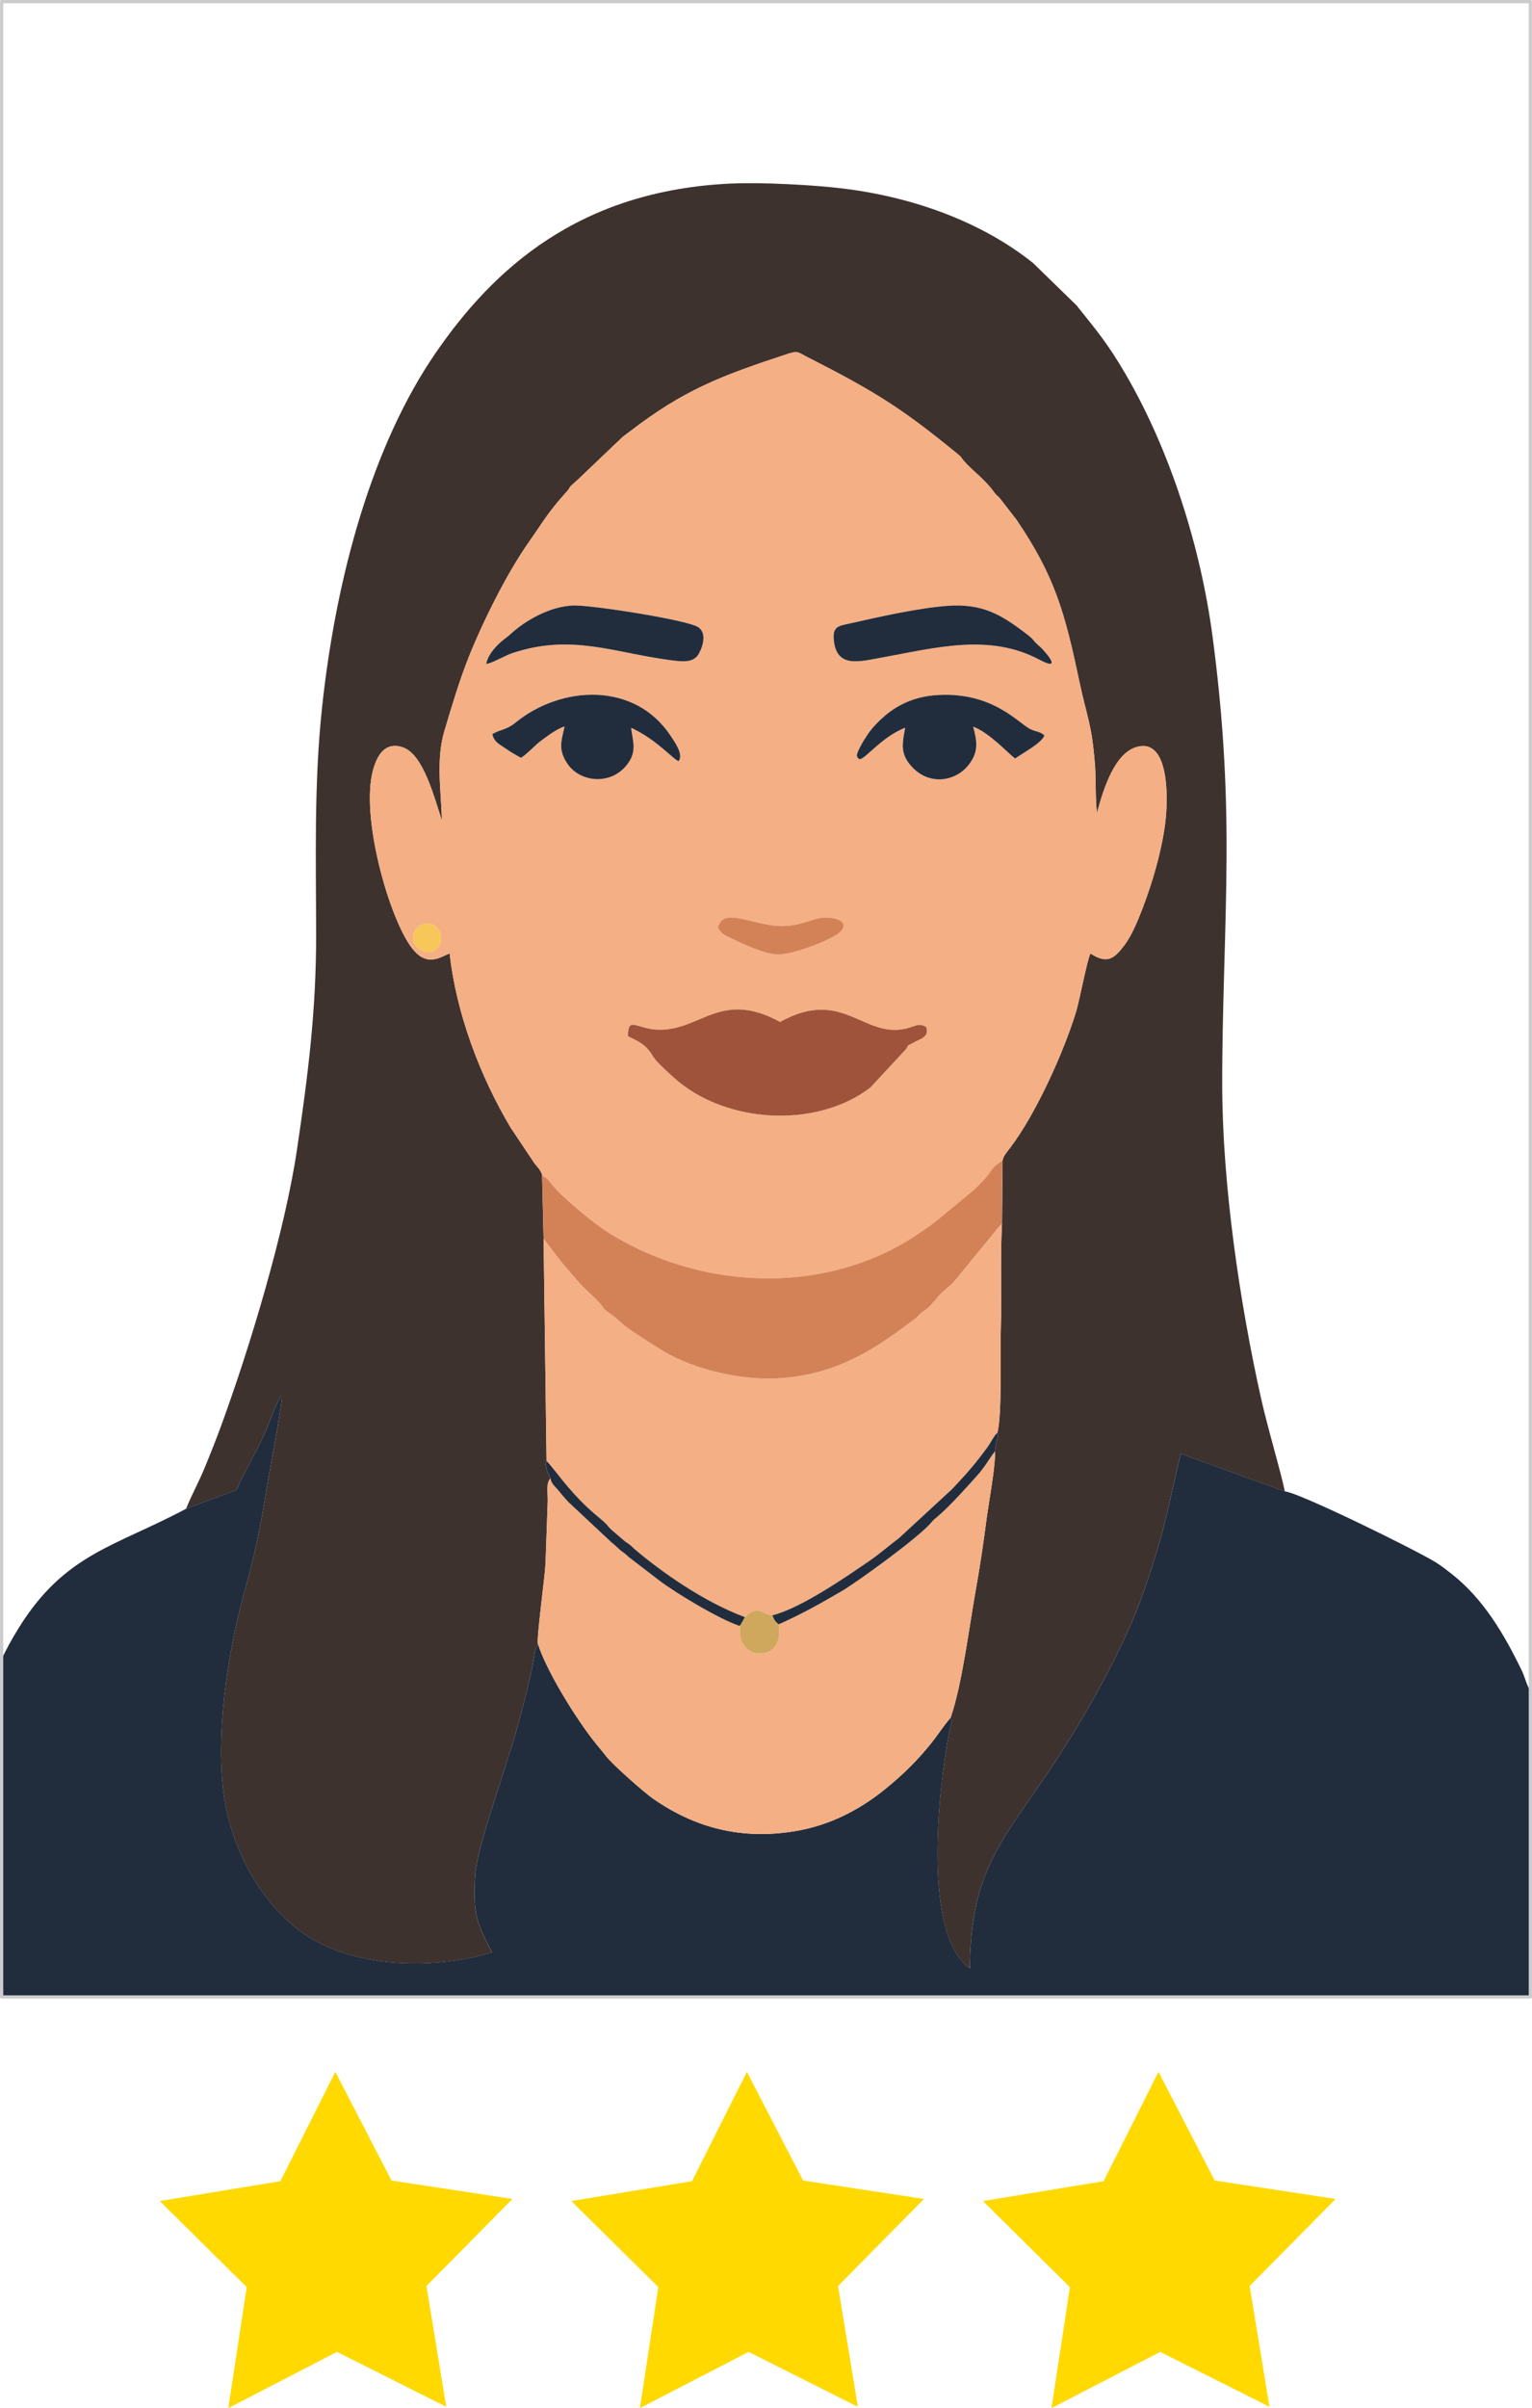 <?xml version="1.0" encoding="UTF-8"?>
<!DOCTYPE svg PUBLIC "-//W3C//DTD SVG 1.1//EN" "http://www.w3.org/Graphics/SVG/1.1/DTD/svg11.dtd">
<!-- Creator: CorelDRAW 2021 (64-Bit) -->
<svg xmlns="http://www.w3.org/2000/svg" xml:space="preserve" width="94.193mm" height="147.964mm" version="1.1" shape-rendering="geometricPrecision" text-rendering="geometricPrecision" image-rendering="optimizeQuality" fill-rule="evenodd" clip-rule="evenodd"
viewBox="0 0 834.61 1311.05"
 xmlns:xlink="http://www.w3.org/1999/xlink"
 xmlns:xodm="http://www.corel.com/coreldraw/odm/2003">
 <g id="Layer_x0020_1">
  <g id="_2693946887696">
   <g>
    <g>
     <path fill="#3E322F" d="M101.37 821.42l25.56 -9.45c3.36,-1.66 1.67,-0.61 3.29,-3.99 4.9,-10.25 9.63,-17.68 14.58,-28.96 1.42,-3.24 6.69,-18.2 8.8,-19.11 0.09,5.6 -7.13,42.56 -8.62,52.08 -2.52,16.23 -6.33,35.16 -10.8,50.86 -9.32,32.75 -16.19,74.67 -12.9,109.22 2.91,30.59 18.82,62.71 43.65,80.36 25.79,18.32 68.74,20.84 103.14,10.53 -8.44,-16.22 -10.46,-20.47 -9.22,-41.89 0.92,-15.92 17.64,-60.44 23.48,-82.38 2.78,-10.43 7.06,-26.32 8.71,-37.13 0.09,-0.61 0.32,-2.45 0.44,-2.91l1.56 -3.65c-0.89,-2.18 3.82,-36.81 4.13,-43.37l1.23 -34.61c0,-5.17 -0.92,-9.71 1.5,-12.11l-2.02 -4.39c-0.5,-2.41 -1.07,-4.15 -0.13,-5.06l-1.61 -121.02 -0.85 -35.08c-1.19,-2.84 -2.31,-3.72 -4.19,-6.13l-12.83 -19.18c-16.49,-27.58 -29.71,-62.07 -33.31,-94.97 -5.1,1.94 -12.33,7.79 -20.58,-2.96 -12.34,-16.09 -28.28,-71.86 -21.06,-97.21 2.19,-7.68 6.48,-15.33 16.16,-12.01 11.08,3.8 16.85,26.58 21.28,39.87 -0.42,-16.29 -3.37,-33.15 1.39,-48.97 4.21,-14.01 8.16,-27.48 13.47,-40.71 7.51,-18.72 20.62,-45.14 32.45,-61.9 7.6,-10.77 10.3,-16.07 20.39,-27.22 3.78,-4.17 -0.8,-0.58 6.31,-6.82l24.38 -23.22c1.28,-1.06 2.17,-1.6 3.75,-2.82 29.86,-23.01 50.06,-30.55 86.39,-42.5 5.46,-1.8 5.72,-0.67 10.28,1.66 37.48,19.07 51.82,28.09 82.35,53.08 2.24,1.83 1.24,1.29 3.06,3.45 4.62,5.47 10.97,9.47 16.56,17.12 1.6,2.19 1.37,1.44 3.15,3.37l8.97 11.54c21.05,30.94 26.47,50.88 34.32,88.04 4.25,20.12 6.77,22.78 8.54,45.6 0.62,8.01 0.11,18.71 1.1,26.12 3.88,-14.49 10.02,-32.91 22.01,-36.01 17.69,-4.57 16.76,29.13 15.14,41.67 -2,15.53 -7.01,32.44 -12.44,46.6 -2.71,7.05 -6,14.8 -9.78,19.77 -5.68,7.47 -9.38,10.35 -18.5,4.49 -1.84,3.56 -5.93,25.66 -7.97,32.23 -6.84,22.05 -21.9,55.46 -36.06,73.93 -1.38,1.8 -3.64,4.37 -3.82,6.58l-0.31 34.42c-1.04,18.99 -0.08,38.86 -0.68,58.01 -0.38,12.18 0.78,46.63 -1.88,55.81 1,1.08 0.11,2.31 -0.28,4.15 -0.44,2.09 -0.7,4.02 -1.03,6.03 0.54,6.88 -3.48,28.48 -4.55,36.7 -1.57,12.04 -3.46,25.21 -5.6,37.03 -3.7,20.48 -7.78,53.67 -14.02,71.23 1.29,2.05 -0.12,4.49 -0.72,7.65 -6.25,32.82 -14.51,110.22 11.15,128.8 0.53,-33.71 6.69,-52.94 22.18,-76.63 6.5,-9.94 13.28,-19.51 19.96,-29.29 17.82,-26.07 40.65,-65.87 51.54,-96.2 12.16,-33.87 13.42,-44.98 21.27,-78.07l56.75 20.5c-2.6,-12.36 -9.24,-33.97 -13.02,-50.91 -11.74,-52.71 -20.96,-116.24 -21.11,-169.78 -0.11,-41.58 2.15,-83.09 2.36,-124.76 0.21,-41.74 -2.16,-78.69 -7.6,-119.82 -6.53,-49.41 -23.32,-101.75 -47.42,-143.06 -9.87,-16.92 -15.74,-23.67 -26.67,-37.37l-23.71 -23.1c-28.44,-22.7 -65.61,-35.85 -103.12,-40.51 -16.42,-2.04 -44.53,-3.49 -60.99,-2.77 -83.35,3.63 -130.18,46.74 -161.61,92.6 -33.96,49.55 -53.91,120.31 -61.65,192.8 -4.44,41.59 -3.26,82.09 -3.21,123.93 0.04,41.19 -4.48,76.58 -10.47,116.91 -6.56,44.13 -25.59,107.28 -41.25,149.99 -2.85,7.79 -5.92,15.47 -9.02,23 -3.16,7.68 -7.47,15.53 -10.12,22.31z"/>
     <path fill="#212D3D" d="M101.37 821.42c-38.4,20.53 -65.82,24.29 -90.96,64.55 -4.07,6.51 -7.14,12.33 -9.52,17.29l0 183.91 832.84 0.01 0 -166.55c-2.01,-3.09 -3.02,-7.66 -4.67,-11.07 -9.63,-19.87 -20.97,-39.2 -38.4,-52.8 -2.89,-2.26 -5.43,-4.26 -8.56,-6.21 -10.69,-6.63 -73.91,-37.76 -82.11,-38.58l-56.75 -20.5c-7.85,33.09 -9.11,44.21 -21.27,78.07 -10.89,30.33 -33.72,70.13 -51.54,96.2 -6.69,9.78 -13.46,19.35 -19.96,29.29 -15.49,23.69 -21.66,42.93 -22.18,76.63 -25.65,-18.58 -17.4,-95.97 -11.15,-128.8 0.6,-3.16 2.01,-5.6 0.72,-7.65 -4.38,5.1 -6.78,9.15 -10.7,14.04 -7.54,9.4 -15.31,16.96 -24.67,24.58 -14.05,11.45 -30.5,20.07 -49.74,23.18 -29,4.69 -54.13,-1.81 -77.16,-17.89 -4.85,-3.39 -22.11,-18.64 -25.4,-23 -1.77,-2.34 -3.64,-4.43 -5.54,-6.8 -10.77,-13.41 -26.77,-39.22 -31.6,-54.35l-1.56 3.65c-0.12,0.46 -0.35,2.31 -0.44,2.91 -1.66,10.82 -5.94,26.7 -8.71,37.13 -5.84,21.94 -22.56,66.46 -23.48,82.38 -1.24,21.41 0.78,25.67 9.22,41.89 -34.4,10.3 -77.35,7.79 -103.14,-10.53 -24.82,-17.64 -40.74,-49.76 -43.65,-80.36 -3.29,-34.55 3.58,-76.47 12.9,-109.22 4.47,-15.7 8.27,-34.63 10.8,-50.86 1.48,-9.52 8.7,-46.48 8.62,-52.08 -2.1,0.92 -7.37,15.87 -8.8,19.11 -4.96,11.28 -9.68,18.71 -14.58,28.96 -1.61,3.38 0.07,2.33 -3.29,3.99l-25.56 9.45z"/>
     <path fill="#F4AF84" d="M424.96 556.4c34.16,-18.99 45.36,9.3 68.89,3.56 4.71,-1.15 6.86,-3.29 10.74,-0.73 1.65,5.55 -3.11,6.21 -7.22,8.54 -3.93,2.23 -1.8,0.4 -3.85,3.45l-19.37 20.85c-29.17,22.51 -79.05,19.87 -107.02,-5.31 -14.9,-13.42 -9.25,-10.16 -14.89,-16.32 -2.36,-2.57 -6.94,-4.77 -10.15,-6.23 0.06,-11.74 4.81,-3.34 17.99,-3.55 22.12,-0.36 33.22,-21.59 64.86,-4.25zm-185.3 -42.26c-4.38,9.02 -18.7,1.72 -13.56,-7.54 1.38,-2.48 5.81,-5.19 10.03,-3.09 3.01,1.5 5.6,6.36 3.53,10.63zm151.48 -9.03c2.77,-12.24 19.8,-0.34 36.29,-0.95 7.83,-0.29 11.79,-2.58 18.62,-4.19 6.36,-1.5 18.2,0.98 11.65,7.46 -4.34,4.29 -26.6,12.68 -34.31,12.26 -7.42,-0.41 -18.53,-5.67 -25.37,-8.99 -4.32,-2.09 -4.64,-2.11 -6.87,-5.58zm102 -108.9c-13.58,5.24 -23,18.83 -25.24,16.92 -1.57,-1.33 -1.64,-1.91 0.94,-6.94 1.1,-2.13 2.38,-4.11 3.72,-6.14 2.61,-3.95 6.24,-7.54 9.45,-10.29 7.15,-6.12 16.56,-10.7 29.11,-11.36 30.36,-1.62 43.96,15.79 50.53,18.75 3.08,1.39 5.18,1.13 7.32,3.31 -1.58,4.15 -11.32,9.23 -15.93,12.49 -3.48,-2.36 -13.97,-14.07 -22.89,-17.32 2.13,7.97 2.95,13.22 -1.81,19.95 -7.23,10.23 -23.12,12.89 -33,0.24 -4.94,-6.33 -3.65,-11.87 -2.22,-19.61zm-209.35 16.35c-3.07,-1.66 -6.09,-3.46 -8.8,-5.36 -2.97,-2.09 -5.86,-3.22 -6.79,-7.55 4.89,-2.84 7.43,-2 12.87,-6.42 24.62,-19.99 64.63,-22.33 84.26,7.37 1.87,2.82 7.34,10.23 4.3,13.79 -3.17,-1.17 -12.05,-11.89 -25.83,-18.17 0.84,7.08 3.31,12.44 -1.72,19.43 -8.78,12.23 -26.11,10.44 -32.99,0.11 -5.05,-7.59 -3.42,-11.92 -1.5,-20.31 -4.84,1.7 -9.02,5.06 -12.59,7.62 -3.56,2.56 -8.38,8 -11.23,9.48zm-18.88 -51.1c0.87,-4.98 5.33,-9.59 7.85,-11.83 2.04,-1.81 3.28,-2.46 5.43,-4.43 8.17,-7.48 21.52,-15.15 34.32,-15.54 9.6,-0.29 61.18,7.72 67.7,11.7 4.76,2.91 3.13,9.81 0.56,14.49 -2.79,5.09 -8.66,4.49 -15.46,3.59 -31.31,-4.15 -53.89,-14.47 -85.87,-3.95 -4.86,1.6 -10.93,5.52 -14.53,5.97zm189.34 -13.12c-0.73,-7.72 3.1,-7.6 9.94,-9.15 15.51,-3.52 36.34,-8.15 51.64,-9.3 19.47,-1.46 29.57,4.71 43.56,15.37 4.63,3.53 2.37,2.68 7.57,7.2 1.43,1.25 13.2,14.09 -0.84,6.63 -27.26,-14.49 -56.87,-6.27 -85.5,-1.12 -12.47,2.25 -24.89,6 -26.37,-9.63zm-158.94 291.01c2.13,2.91 1.54,0.33 5.47,5.55 4.94,6.55 23.37,21.67 31.03,26.42 49.43,30.63 114.54,33.88 163.67,3.61 5.04,-3.11 9.48,-6.2 13.65,-9.32l19.36 -15.96c2.2,-1.94 3.89,-3.39 5.96,-5.51 7.31,-7.5 4.52,-7.78 11.76,-12.3 0.19,-2.22 2.44,-4.78 3.82,-6.58 14.16,-18.46 29.22,-51.88 36.06,-73.93 2.04,-6.57 6.13,-28.67 7.97,-32.23 9.13,5.86 12.83,2.98 18.5,-4.49 3.78,-4.97 7.07,-12.72 9.78,-19.77 5.43,-14.16 10.44,-31.07 12.44,-46.6 1.62,-12.54 2.55,-46.24 -15.14,-41.67 -11.98,3.1 -18.13,21.52 -22.01,36.01 -0.99,-7.41 -0.48,-18.11 -1.1,-26.12 -1.77,-22.82 -4.29,-25.48 -8.54,-45.6 -7.85,-37.16 -13.27,-57.1 -34.32,-88.04l-8.97 -11.54c-1.78,-1.94 -1.55,-1.18 -3.15,-3.37 -5.59,-7.65 -11.95,-11.65 -16.56,-17.12 -1.83,-2.17 -0.83,-1.62 -3.06,-3.45 -30.52,-24.98 -44.87,-34.01 -82.35,-53.08 -4.56,-2.32 -4.83,-3.45 -10.28,-1.66 -36.33,11.95 -56.53,19.49 -86.39,42.5 -1.58,1.22 -2.48,1.76 -3.75,2.82l-24.38 23.22c-7.11,6.25 -2.53,2.65 -6.31,6.82 -10.09,11.15 -12.78,16.45 -20.39,27.22 -11.83,16.76 -24.94,43.18 -32.45,61.9 -5.31,13.24 -9.25,26.71 -13.47,40.71 -4.76,15.83 -1.81,32.69 -1.39,48.97 -4.43,-13.3 -10.2,-36.07 -21.28,-39.87 -9.68,-3.32 -13.97,4.32 -16.16,12.01 -7.22,25.35 8.72,81.13 21.06,97.21 8.26,10.76 15.49,4.91 20.58,2.96 3.6,32.9 16.82,67.4 33.31,94.97l12.83 19.18c1.88,2.41 3,3.28 4.19,6.13z"/>
     <path fill="#F4AF84" d="M296.14 674.43l1.61 121.02c4.09,3.96 10.52,14.24 22.4,25.4 2.24,2.1 4.21,3.77 6.58,5.74 5.19,4.32 3.56,3.65 6.18,6.1l6.61 5.71c1.46,1.36 1.87,1.32 3.35,2.44 1.55,1.19 1.58,1.5 3,2.71 14.38,12.18 37.27,28.43 59.98,36.91 6.98,-6.81 8.48,-2.17 14.89,-1.02 15.4,-3.8 40.01,-20.76 53.2,-29.85 5.86,-4.04 10.4,-8.18 15.78,-12.15l29.03 -26.77c8.47,-9.06 11.77,-12.7 19.16,-22.69 1.87,-2.53 3.23,-5.82 5.41,-7.9 2.65,-9.18 1.49,-43.63 1.88,-55.81 0.6,-19.15 -0.35,-39.03 0.68,-58.01l-2.02 2.04c-1.3,1.47 -0.1,0.05 -1.45,1.9l-23.29 28.41c-11.24,9.72 -5.89,5.6 -12.69,12.71 -1.18,1.23 -2.24,1.82 -3.7,2.89 -2.08,1.53 -1.58,1.36 -3.42,3.14 -1.58,1.53 -1.58,1.18 -3.27,2.48 -21.78,16.7 -42.43,28.83 -71.88,30.6 -20.11,1.21 -45.6,-4.65 -62.45,-14.62 -5.9,-3.49 -10.1,-6.42 -15.52,-9.88 -7.62,-4.87 -8.84,-7.44 -14.36,-11.13 -4.04,-2.69 -3.07,-3.6 -6.37,-6.73 -11.03,-10.44 -8.96,-8.66 -18.31,-19.45 -0.98,-1.13 -1.73,-2.19 -2.9,-3.67l-8.08 -10.51z"/>
     <path fill="#F4AF84" d="M424.19 884.35c1.24,8.41 -1.26,16.01 -10.73,15.85 -4.44,-0.07 -6.98,-2.43 -8.82,-5.42 -2.1,-3.39 -1.11,-6.93 -1.61,-9.55 -10.82,-3.5 -34.73,-17.77 -44.22,-25.03l-16.27 -12.48c-1.73,-1.56 -1.19,-1.25 -3.11,-2.62 -2.78,-1.98 -3.57,-3.33 -6.21,-5.3l-23.74 -22.22c-2.07,-2.25 -3.4,-3.84 -5.32,-6.21 -1.75,-2.16 -3.83,-3.49 -4.26,-6.48 -2.42,2.4 -1.5,6.94 -1.5,12.11l-1.23 34.61c-0.31,6.56 -5.02,41.18 -4.13,43.37 4.83,15.14 20.83,40.94 31.6,54.35 1.9,2.36 3.77,4.45 5.54,6.8 3.29,4.36 20.55,19.61 25.4,23 23.03,16.08 48.15,22.58 77.16,17.89 19.25,-3.11 35.7,-11.74 49.74,-23.18 9.35,-7.62 17.13,-15.18 24.67,-24.58 3.92,-4.89 6.33,-8.94 10.7,-14.04 6.23,-17.57 10.32,-50.75 14.02,-71.23 2.14,-11.82 4.03,-24.99 5.6,-37.03 1.07,-8.22 5.09,-29.82 4.55,-36.7 -2.45,3 -3.91,5.79 -5.83,8.29 -1.2,1.56 -1.84,2.54 -2.87,3.71 -5.85,6.61 -16.14,18.08 -22.55,23.42 -1.66,1.38 -2.1,1.67 -3.36,3.2 -6.58,7.97 -40.63,32.61 -48.81,37.37 -10.78,6.28 -21.97,12.65 -34.4,18.1z"/>
     <path fill="#D38257" d="M295.29 639.34l0.85 35.08 8.08 10.51c1.17,1.48 1.92,2.54 2.9,3.67 9.36,10.79 7.29,9.02 18.31,19.45 3.31,3.13 2.34,4.04 6.37,6.73 5.52,3.69 6.74,6.26 14.36,11.13 5.42,3.46 9.62,6.39 15.52,9.88 16.85,9.97 42.35,15.83 62.45,14.62 29.45,-1.77 50.1,-13.9 71.88,-30.6 1.69,-1.3 1.7,-0.95 3.27,-2.48 1.84,-1.79 1.34,-1.61 3.42,-3.14 1.46,-1.08 2.53,-1.66 3.7,-2.89 6.79,-7.1 1.44,-2.99 12.69,-12.71l23.29 -28.41c1.35,-1.85 0.15,-0.43 1.45,-1.9l2.02 -2.04 0.31 -34.42c-7.24,4.53 -4.45,4.81 -11.76,12.3 -2.07,2.12 -3.75,3.57 -5.96,5.51l-19.36 15.96c-4.17,3.12 -8.61,6.21 -13.65,9.32 -49.13,30.27 -114.24,27.02 -163.67,-3.61 -7.66,-4.75 -26.09,-19.87 -31.03,-26.42 -3.93,-5.22 -3.34,-2.64 -5.47,-5.55z"/>
     <path fill="#9F533A" d="M424.96 556.4c-31.64,-17.34 -42.75,3.88 -64.86,4.25 -13.18,0.22 -17.94,-8.19 -17.99,3.55 3.21,1.46 7.79,3.66 10.15,6.23 5.65,6.16 -0.01,2.9 14.89,16.32 27.97,25.18 77.85,27.82 107.02,5.31l19.37 -20.85c2.04,-3.06 -0.09,-1.22 3.85,-3.45 4.11,-2.33 8.86,-2.98 7.22,-8.54 -3.88,-2.56 -6.03,-0.42 -10.74,0.73 -23.53,5.74 -34.74,-22.55 -68.89,-3.56z"/>
     <path fill="#212D3D" d="M283.78 412.56c2.85,-1.48 7.67,-6.92 11.23,-9.48 3.57,-2.56 7.75,-5.93 12.59,-7.62 -1.92,8.38 -3.55,12.72 1.5,20.31 6.87,10.33 24.2,12.11 32.99,-0.11 5.02,-7 2.56,-12.36 1.72,-19.43 13.79,6.28 22.67,17 25.83,18.17 3.04,-3.56 -2.43,-10.97 -4.3,-13.79 -19.63,-29.7 -59.64,-27.36 -84.26,-7.37 -5.44,4.42 -7.99,3.59 -12.87,6.42 0.93,4.33 3.82,5.46 6.79,7.55 2.71,1.9 5.72,3.7 8.8,5.36z"/>
     <path fill="#212D3D" d="M493.13 396.2c-1.43,7.74 -2.73,13.28 2.22,19.61 9.87,12.65 25.76,10 33,-0.24 4.76,-6.73 3.94,-11.98 1.81,-19.95 8.92,3.25 19.41,14.96 22.89,17.32 4.61,-3.26 14.35,-8.34 15.93,-12.49 -2.14,-2.18 -4.24,-1.92 -7.32,-3.31 -6.57,-2.96 -20.17,-20.37 -50.53,-18.75 -12.56,0.67 -21.97,5.24 -29.11,11.36 -3.21,2.76 -6.84,6.34 -9.45,10.29 -1.34,2.03 -2.63,4.01 -3.72,6.14 -2.58,5.02 -2.51,5.6 -0.94,6.94 2.24,1.9 11.66,-11.69 25.24,-16.92z"/>
     <path fill="#212D3D" d="M264.89 361.45c3.6,-0.45 9.67,-4.37 14.53,-5.97 31.98,-10.53 54.56,-0.21 85.87,3.95 6.8,0.9 12.66,1.5 15.46,-3.59 2.57,-4.69 4.19,-11.59 -0.56,-14.49 -6.52,-3.98 -58.1,-11.99 -67.7,-11.7 -12.8,0.4 -26.15,8.06 -34.32,15.54 -2.15,1.97 -3.39,2.61 -5.43,4.43 -2.52,2.24 -6.98,6.86 -7.85,11.83z"/>
     <path fill="#212D3D" d="M454.23 348.33c1.48,15.63 13.9,11.88 26.37,9.63 28.63,-5.15 58.23,-13.37 85.5,1.12 14.04,7.46 2.27,-5.39 0.84,-6.63 -5.2,-4.51 -2.93,-3.66 -7.57,-7.2 -13.98,-10.66 -24.08,-16.84 -43.56,-15.37 -15.29,1.15 -36.12,5.78 -51.64,9.3 -6.84,1.55 -10.67,1.43 -9.94,9.15z"/>
     <path fill="#D38257" d="M398.01 510.69c6.84,3.32 17.95,8.58 25.37,8.99 7.71,0.43 29.97,-7.97 34.31,-12.26 6.55,-6.47 -5.29,-8.95 -11.65,-7.46 -6.83,1.61 -10.79,3.9 -18.62,4.19 -16.49,0.61 -33.52,-11.29 -36.29,0.95 2.24,3.48 2.55,3.49 6.87,5.58z"/>
     <path fill="#212D3D" d="M420.74 879.44c0.97,2.38 1.41,3.4 3.44,4.91 12.43,-5.44 23.62,-11.82 34.4,-18.1 8.18,-4.76 42.23,-29.4 48.81,-37.37 1.26,-1.53 1.7,-1.82 3.36,-3.2 6.41,-5.34 16.7,-16.81 22.55,-23.42 1.04,-1.17 1.68,-2.15 2.87,-3.71 1.92,-2.5 3.38,-5.29 5.83,-8.29 0.33,-2.02 0.59,-3.95 1.03,-6.03 0.39,-1.84 1.28,-3.07 0.28,-4.15 -2.19,2.09 -3.54,5.37 -5.41,7.9 -7.39,9.99 -10.69,13.63 -19.16,22.69l-29.03 26.77c-5.37,3.97 -9.91,8.1 -15.78,12.15 -13.19,9.09 -37.8,26.05 -53.2,29.85z"/>
     <path fill="#212D3D" d="M299.9 804.9c0.43,2.99 2.51,4.33 4.26,6.48 1.91,2.36 3.25,3.96 5.32,6.21l23.74 22.22c2.63,1.96 3.43,3.32 6.21,5.3 1.92,1.37 1.37,1.06 3.11,2.62l16.27 12.48c9.48,7.27 33.39,21.53 44.22,25.03 0.11,-0.16 0.28,-0.6 0.33,-0.47 0.05,0.12 0.27,-0.38 0.33,-0.48l2.18 -3.83c-22.71,-8.47 -45.6,-24.73 -59.98,-36.91 -1.42,-1.21 -1.45,-1.52 -3,-2.71 -1.48,-1.13 -1.89,-1.08 -3.35,-2.44l-6.61 -5.71c-2.61,-2.45 -0.99,-1.78 -6.18,-6.1 -2.37,-1.98 -4.34,-3.64 -6.58,-5.74 -11.88,-11.16 -18.32,-21.44 -22.4,-25.4 -0.93,0.91 -0.37,2.65 0.13,5.06l2.02 4.39z"/>
     <path fill="#CFA85D" d="M405.86 880.45l-2.18 3.83c-0.07,0.1 -0.28,0.6 -0.33,0.48 -0.05,-0.12 -0.21,0.32 -0.33,0.47 0.5,2.62 -0.49,6.16 1.61,9.55 1.85,2.99 4.38,5.34 8.82,5.42 9.47,0.16 11.98,-7.44 10.73,-15.85 -2.03,-1.51 -2.48,-2.53 -3.44,-4.91 -6.4,-1.16 -7.91,-5.79 -14.89,1.02z"/>
     <path fill="#F7C759" d="M239.66 514.13c2.07,-4.27 -0.51,-9.13 -3.53,-10.63 -4.22,-2.1 -8.65,0.61 -10.03,3.09 -5.15,9.25 9.18,16.56 13.56,7.54z"/>
    </g>
    <rect fill="none" stroke="#CCCCCC" stroke-width="1.77" stroke-linecap="round" stroke-linejoin="round" stroke-miterlimit="22.926" x="0.89" y="0.89" width="832.83" height="1086.31"/>
   </g>
   <polygon fill="#FFD900" points="243.12,1310.34 183.57,1280.46 124.39,1311.05 134.41,1245.18 87.03,1198.34 152.76,1187.52 182.67,1127.99 213.28,1187.16 279.14,1197.2 232.32,1244.6 "/>
   <polygon fill="#FFD900" points="467.35,1310.34 407.81,1280.46 348.62,1311.05 358.64,1245.18 311.26,1198.34 377,1187.52 406.9,1127.99 437.51,1187.16 503.37,1197.2 456.55,1244.6 "/>
   <polygon fill="#FFD900" points="691.58,1310.34 632.04,1280.46 572.85,1311.05 582.87,1245.18 535.49,1198.34 601.23,1187.52 631.13,1127.99 661.74,1187.16 727.6,1197.2 680.79,1244.6 "/>
  </g>
 </g>
</svg>
